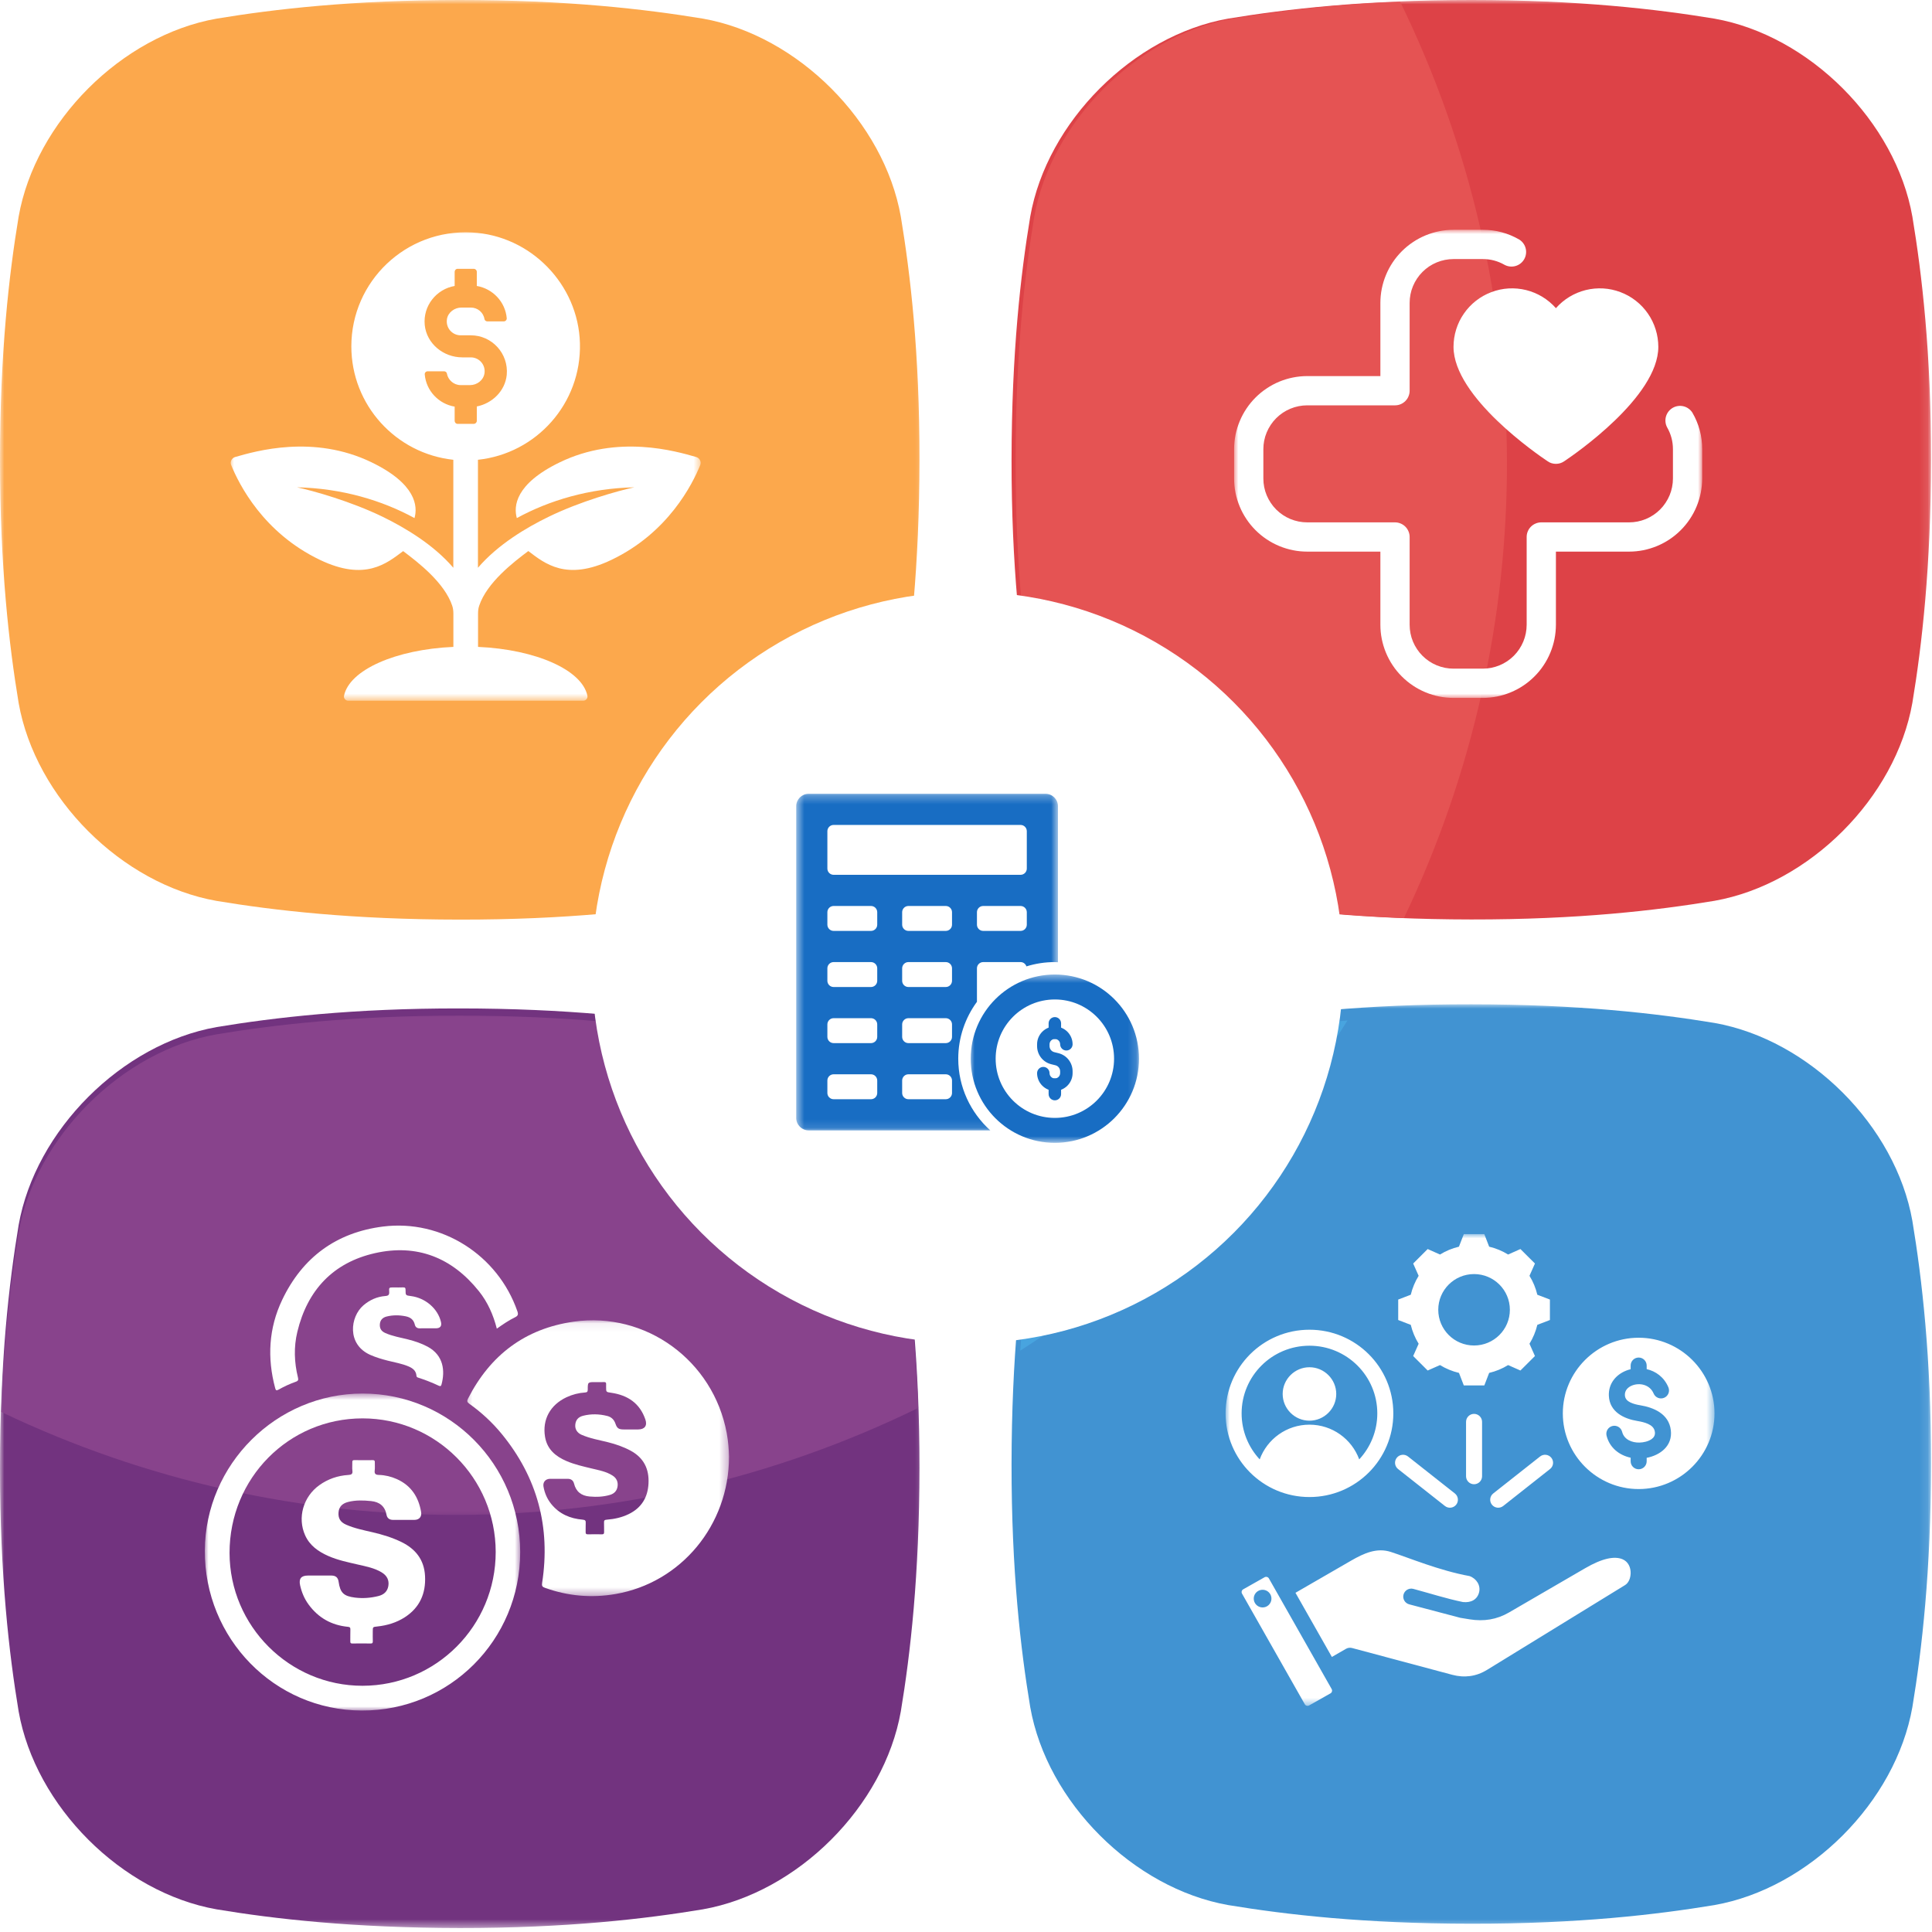 <svg width="227" height="227" viewBox="0 0 227 227" fill="none" xmlns="http://www.w3.org/2000/svg">
<mask id="mask0_563_4812" style="mask-type:luminance" maskUnits="userSpaceOnUse" x="0" y="0" width="109" height="110">
<path d="M0 0H108.784V109.141H0V0Z" fill="white"/>
</mask>
<g mask="url(#mask0_563_4812)">
<path d="M105.842 25.452C103.869 14.302 93.735 4.164 82.596 2.19C75.81 1.071 66.607 0 54.013 0C41.42 0 32.222 1.071 25.452 2.19C14.297 4.164 4.164 14.302 2.19 25.452C1.065 32.222 0 41.436 0 54.019C0 66.596 1.065 75.81 2.19 82.596C4.164 93.757 14.297 103.885 25.452 105.853C32.222 106.978 41.436 108.043 54.013 108.048C66.591 108.065 75.81 106.978 82.575 105.853C93.735 103.885 103.869 93.757 105.842 82.596C106.967 75.832 108.021 66.612 108.032 54.04C108.048 41.458 106.967 32.222 105.842 25.452Z" fill="#FCA84C"/>
</g>
<mask id="mask1_563_4812" style="mask-type:luminance" maskUnits="userSpaceOnUse" x="118" y="0" width="109" height="110">
<path d="M118 0H226.892V109.141H118V0Z" fill="white"/>
</mask>
<g mask="url(#mask1_563_4812)">
<path d="M224.694 25.452C222.726 14.302 212.592 4.164 201.437 2.19C194.667 1.071 185.448 0 172.87 0C160.293 0 151.074 1.071 144.288 2.19C133.154 4.164 123.015 14.302 121.047 25.452C119.922 32.222 118.868 41.436 118.852 54.019C118.841 66.591 119.922 75.81 121.047 82.575C123.015 93.735 133.154 103.869 144.309 105.842C151.074 106.967 160.298 108.021 172.87 108.032C185.448 108.048 194.667 106.967 201.437 105.842C212.587 103.869 222.726 93.735 224.694 82.575C225.819 75.81 226.873 66.591 226.889 54.019C226.9 41.436 225.819 32.222 224.694 25.452Z" fill="#DD4247"/>
</g>
<mask id="mask2_563_4812" style="mask-type:luminance" maskUnits="userSpaceOnUse" x="118" y="118" width="109" height="109">
<path d="M118 118H226.892V226.535H118V118Z" fill="white"/>
</mask>
<g mask="url(#mask2_563_4812)">
<path d="M224.694 143.452C222.726 132.292 212.592 122.164 201.437 120.19C194.667 119.071 185.448 118.006 172.87 118C160.298 117.984 151.074 119.071 144.309 120.19C133.154 122.164 123.015 132.292 121.047 143.452C119.922 150.217 118.868 159.436 118.852 172.008C118.841 184.591 119.922 193.81 121.047 200.575C123.015 211.735 133.154 221.863 144.309 223.837C151.074 224.956 160.298 226.022 172.87 226.027C185.448 226.043 194.667 224.956 201.437 223.837C212.587 221.863 222.726 211.735 224.694 200.575C225.819 193.81 226.873 184.591 226.889 172.008C226.9 159.436 225.819 150.238 224.694 143.452Z" fill="#4193D2"/>
</g>
<mask id="mask3_563_4812" style="mask-type:luminance" maskUnits="userSpaceOnUse" x="0" y="118" width="109" height="109">
<path d="M0 118H108.784V226.535H0V118Z" fill="white"/>
</mask>
<g mask="url(#mask3_563_4812)">
<path d="M105.842 143.937C103.869 132.776 93.735 122.648 82.575 120.675C75.81 119.555 66.591 118.49 54.013 118.485C41.436 118.468 32.222 119.555 25.452 120.675C14.297 122.659 4.164 132.798 2.19 143.937C1.065 150.723 0 159.921 0 172.514C0 185.108 1.065 194.311 2.19 201.081C4.164 212.231 14.297 222.369 25.452 224.338C32.222 225.462 41.436 226.517 54.013 226.533C66.591 226.544 75.81 225.462 82.575 224.338C93.735 222.369 103.869 212.231 105.842 201.081C106.967 194.311 108.021 185.097 108.032 172.514C108.048 159.942 106.967 150.723 105.842 143.937Z" fill="#72337F"/>
</g>
<mask id="mask4_563_4812" style="mask-type:luminance" maskUnits="userSpaceOnUse" x="118" y="0" width="60" height="110">
<path d="M118.473 0H177.996V109.141H118.473V0Z" fill="white"/>
</mask>
<g mask="url(#mask4_563_4812)">
<path d="M164.518 0.197C157.9 0.451 151.298 1.127 144.76 2.193C133.627 4.166 123.488 14.305 121.52 25.455C120.395 32.225 119.341 41.439 119.324 54.021C119.313 66.593 120.395 75.813 121.52 82.577C123.488 93.738 133.627 103.871 144.782 105.845C151.46 106.932 158.197 107.613 164.956 107.862C181.249 73.79 181.086 34.133 164.508 0.197H164.518Z" fill="#E55353"/>
</g>
<mask id="mask5_563_4812" style="mask-type:luminance" maskUnits="userSpaceOnUse" x="0" y="118" width="109" height="61">
<path d="M0 118.832H108.784V178.355H0V118.832Z" fill="white"/>
</mask>
<g mask="url(#mask5_563_4812)">
<path d="M54.015 119.33C41.438 119.33 32.224 120.401 25.454 121.525C14.298 123.494 4.165 133.632 2.191 144.771C1.056 151.758 0.369 158.814 0.137 165.892C34.24 182.19 73.919 182.022 107.882 165.427C107.639 158.5 106.958 151.606 105.844 144.771C103.87 133.611 93.737 123.483 82.576 121.509C75.812 120.401 66.609 119.346 54.015 119.33Z" fill="#88438C"/>
</g>
<path d="M158.322 119.902C152.991 120.319 148.508 120.914 144.788 121.53C133.633 123.504 123.494 133.637 121.526 144.792C120.893 148.599 120.282 153.179 119.871 158.694C135.406 148.777 148.546 135.524 158.322 119.902Z" fill="#48A4DF"/>
<mask id="mask6_563_4812" style="mask-type:luminance" maskUnits="userSpaceOnUse" x="27" y="27" width="56" height="56">
<path d="M27 27H82.429V82.334H27V27Z" fill="white"/>
</mask>
<g mask="url(#mask6_563_4812)">
<path d="M81.799 53.698C79.4 53.008 72.596 51.012 65.762 54.324C60.522 56.865 60.335 59.486 60.725 60.872C64.524 58.795 69.249 57.375 74.531 57.257C72.672 57.648 68.157 58.911 64.432 60.733C61.857 61.985 58.494 63.98 56.157 66.71V54.022C63.014 53.292 68.326 47.412 68.139 40.331C67.959 33.423 62.358 27.67 55.443 27.312C47.697 26.906 41.281 33.053 41.281 40.696C41.281 47.608 46.528 53.297 53.263 54.022V66.71C50.928 63.98 47.563 61.99 44.988 60.733C41.27 58.918 36.761 57.652 34.895 57.257C40.177 57.375 44.903 58.795 48.702 60.872C49.092 59.486 48.905 56.865 43.665 54.324C36.831 51.012 30.031 53.008 27.627 53.698C27.221 53.814 27.004 54.255 27.161 54.643C28.08 56.892 30.916 62.595 37.604 65.789C42.898 68.318 45.424 66.207 47.367 64.752C49.12 66.068 52.224 68.452 53.136 71.177C53.235 71.477 53.27 71.796 53.27 72.11V76.006C46.459 76.309 41.05 78.722 40.422 81.743C40.357 82.05 40.607 82.334 40.921 82.334H68.517C68.832 82.334 69.081 82.05 69.016 81.743C68.388 78.722 62.979 76.309 56.168 76.006V72.11C56.168 71.791 56.198 71.472 56.302 71.17C57.215 68.445 60.319 66.061 62.074 64.745C64.007 66.207 66.54 68.318 71.834 65.784C78.518 62.595 81.358 56.888 82.278 54.636C82.423 54.255 82.206 53.814 81.799 53.698ZM49.905 43.989C49.893 43.781 50.05 43.624 50.258 43.624H52.17C52.334 43.624 52.48 43.728 52.508 43.885C52.642 44.645 53.316 45.248 54.124 45.248H55.228C56.034 45.248 56.785 44.691 56.919 43.897C57.092 42.871 56.302 41.989 55.314 41.989H54.316C52.097 41.989 50.127 40.377 49.905 38.19C49.683 35.917 51.288 33.968 53.42 33.599V31.938C53.42 31.749 53.566 31.585 53.757 31.585H55.669C55.861 31.585 56.023 31.749 56.023 31.938V33.599C57.907 33.922 59.376 35.476 59.54 37.395C59.552 37.587 59.395 37.763 59.185 37.763H57.261C57.115 37.763 56.954 37.656 56.924 37.502C56.808 36.723 56.129 36.137 55.321 36.137H54.217C53.408 36.137 52.642 36.696 52.515 37.49C52.351 38.516 53.129 39.398 54.129 39.398H55.321C57.79 39.398 59.771 41.525 59.54 44.047C59.349 45.938 57.847 47.389 56.023 47.758V49.447C56.023 49.638 55.861 49.8 55.669 49.8H53.757C53.566 49.8 53.42 49.638 53.42 49.447V47.777C51.538 47.463 50.067 45.908 49.905 43.989Z" fill="white"/>
</g>
<mask id="mask7_563_4812" style="mask-type:luminance" maskUnits="userSpaceOnUse" x="145" y="27" width="55" height="55">
<path d="M145 27H200V82H145V27Z" fill="white"/>
</mask>
<g mask="url(#mask7_563_4812)">
<path d="M174.219 82H170.781C170.215 82 169.656 81.944 169.104 81.835C168.55 81.723 168.014 81.56 167.493 81.343C166.971 81.127 166.477 80.864 166.009 80.549C165.539 80.235 165.106 79.881 164.707 79.48C164.307 79.082 163.95 78.649 163.638 78.178C163.324 77.71 163.059 77.214 162.844 76.695C162.628 76.173 162.465 75.635 162.353 75.083C162.243 74.529 162.188 73.972 162.188 73.406V64.812H153.594C153.028 64.812 152.469 64.757 151.917 64.647C151.363 64.535 150.827 64.372 150.305 64.156C149.784 63.939 149.29 63.676 148.822 63.362C148.351 63.047 147.918 62.693 147.52 62.293C147.119 61.894 146.763 61.461 146.451 60.991C146.137 60.523 145.871 60.027 145.657 59.507C145.44 58.986 145.277 58.447 145.165 57.896C145.056 57.341 145 56.785 145 56.219V52.781C145 52.218 145.056 51.659 145.165 51.107C145.277 50.553 145.44 50.017 145.657 49.495C145.871 48.973 146.137 48.48 146.451 48.009C146.763 47.541 147.119 47.108 147.52 46.707C147.918 46.309 148.351 45.953 148.822 45.641C149.29 45.326 149.784 45.061 150.305 44.844C150.827 44.63 151.363 44.465 151.917 44.355C152.469 44.243 153.028 44.19 153.594 44.188H162.188V35.594C162.188 35.03 162.243 34.471 162.353 33.919C162.465 33.365 162.628 32.829 162.844 32.308C163.059 31.786 163.324 31.292 163.638 30.822C163.95 30.354 164.307 29.921 164.707 29.52C165.106 29.122 165.539 28.765 166.009 28.453C166.477 28.139 166.971 27.873 167.493 27.657C168.014 27.442 168.55 27.277 169.104 27.168C169.656 27.056 170.215 27.002 170.781 27H174.219C175.754 27 177.186 27.384 178.516 28.153C178.702 28.272 178.86 28.421 178.988 28.6C179.119 28.782 179.21 28.98 179.261 29.194C179.314 29.408 179.326 29.627 179.293 29.846C179.263 30.065 179.191 30.272 179.082 30.463C178.97 30.654 178.828 30.819 178.653 30.957C178.478 31.092 178.285 31.192 178.071 31.253C177.859 31.316 177.642 31.334 177.421 31.313C177.2 31.29 176.993 31.229 176.797 31.127C175.998 30.668 175.139 30.438 174.219 30.438H170.781C170.441 30.438 170.106 30.472 169.775 30.538C169.442 30.603 169.121 30.701 168.806 30.831C168.494 30.959 168.196 31.12 167.914 31.306C167.635 31.495 167.374 31.709 167.134 31.949C166.894 32.189 166.68 32.447 166.494 32.729C166.305 33.011 166.147 33.309 166.016 33.621C165.886 33.933 165.788 34.257 165.723 34.588C165.658 34.921 165.625 35.256 165.625 35.594V45.906C165.625 46.135 165.581 46.353 165.492 46.565C165.406 46.775 165.283 46.961 165.12 47.122C164.959 47.283 164.773 47.408 164.563 47.495C164.353 47.583 164.132 47.625 163.906 47.625H153.594C153.254 47.625 152.918 47.66 152.588 47.725C152.255 47.79 151.933 47.888 151.619 48.019C151.307 48.147 151.009 48.307 150.727 48.494C150.447 48.682 150.187 48.897 149.947 49.136C149.707 49.376 149.493 49.635 149.306 49.917C149.118 50.199 148.959 50.497 148.829 50.809C148.698 51.121 148.601 51.444 148.535 51.775C148.47 52.108 148.438 52.444 148.438 52.781V56.219C148.438 56.559 148.47 56.894 148.535 57.225C148.601 57.558 148.698 57.879 148.829 58.194C148.959 58.506 149.118 58.801 149.306 59.083C149.493 59.365 149.707 59.626 149.947 59.866C150.187 60.106 150.447 60.318 150.727 60.506C151.009 60.695 151.307 60.853 151.619 60.984C151.933 61.112 152.255 61.21 152.588 61.277C152.918 61.342 153.254 61.375 153.594 61.375H163.906C164.132 61.375 164.353 61.419 164.563 61.508C164.773 61.594 164.959 61.717 165.12 61.878C165.283 62.041 165.406 62.225 165.492 62.437C165.581 62.647 165.625 62.865 165.625 63.094V73.406C165.625 73.746 165.658 74.082 165.723 74.412C165.788 74.745 165.886 75.067 166.016 75.381C166.147 75.693 166.305 75.989 166.494 76.271C166.68 76.553 166.894 76.814 167.134 77.053C167.374 77.293 167.635 77.505 167.914 77.694C168.196 77.882 168.494 78.041 168.806 78.171C169.121 78.299 169.442 78.397 169.775 78.465C170.106 78.53 170.441 78.562 170.781 78.562H174.219C174.556 78.562 174.892 78.53 175.223 78.465C175.556 78.397 175.877 78.299 176.191 78.171C176.503 78.041 176.802 77.882 177.083 77.694C177.363 77.505 177.624 77.293 177.864 77.053C178.103 76.814 178.318 76.553 178.504 76.271C178.693 75.989 178.851 75.693 178.981 75.381C179.112 75.067 179.21 74.745 179.275 74.412C179.34 74.082 179.375 73.746 179.375 73.406V63.094C179.375 62.865 179.417 62.647 179.505 62.437C179.592 62.225 179.715 62.041 179.878 61.878C180.039 61.717 180.225 61.594 180.435 61.508C180.647 61.419 180.866 61.375 181.094 61.375H191.406C191.744 61.375 192.079 61.342 192.41 61.277C192.743 61.21 193.064 61.112 193.379 60.984C193.691 60.853 193.989 60.695 194.271 60.506C194.55 60.318 194.811 60.106 195.051 59.866C195.291 59.626 195.505 59.365 195.691 59.083C195.88 58.801 196.038 58.506 196.169 58.194C196.299 57.879 196.397 57.558 196.462 57.225C196.528 56.894 196.562 56.559 196.562 56.219V52.781C196.562 51.861 196.332 51.002 195.873 50.203C195.771 50.008 195.708 49.798 195.687 49.579C195.664 49.358 195.684 49.141 195.745 48.929C195.808 48.715 195.908 48.522 196.043 48.347C196.181 48.172 196.346 48.03 196.537 47.918C196.728 47.809 196.935 47.737 197.154 47.706C197.373 47.674 197.59 47.686 197.806 47.737C198.02 47.79 198.218 47.881 198.398 48.012C198.579 48.14 198.728 48.298 198.847 48.484C199.616 49.814 200 51.246 200 52.781V56.219C199.998 56.785 199.942 57.341 199.832 57.896C199.721 58.447 199.558 58.986 199.341 59.507C199.127 60.027 198.861 60.523 198.547 60.991C198.235 61.461 197.878 61.894 197.478 62.293C197.08 62.693 196.646 63.047 196.178 63.362C195.708 63.676 195.214 63.939 194.692 64.156C194.171 64.372 193.635 64.535 193.081 64.647C192.529 64.757 191.97 64.812 191.406 64.812H182.812V73.406C182.81 73.972 182.754 74.529 182.645 75.083C182.533 75.635 182.37 76.173 182.153 76.695C181.939 77.214 181.674 77.71 181.359 78.178C181.047 78.649 180.691 79.082 180.29 79.48C179.892 79.881 179.459 80.235 178.991 80.549C178.52 80.864 178.027 81.127 177.505 81.343C176.983 81.56 176.448 81.723 175.893 81.835C175.341 81.944 174.782 82 174.219 82Z" fill="white"/>
</g>
<path d="M176.484 36.604C179.976 34.509 182.304 39.223 183.031 41.842C183.468 39.223 185.214 35.73 187.833 35.73C189.928 35.73 192.344 39.514 192.635 40.969L189.579 47.953L182.595 51.881L179.539 49.699L172.555 41.842C172.41 40.969 172.992 38.699 176.484 36.604Z" fill="white" stroke="black" stroke-width="0.873"/>
<path d="M182.812 54.499C182.463 54.499 182.146 54.404 181.858 54.21C180.723 53.456 170.781 46.655 170.781 40.749C170.781 40.053 170.886 39.37 171.093 38.704C171.301 38.038 171.603 37.416 172.002 36.843C172.398 36.268 172.873 35.767 173.422 35.337C173.972 34.908 174.573 34.57 175.227 34.324C175.879 34.077 176.555 33.932 177.251 33.89C177.947 33.851 178.634 33.914 179.312 34.081C179.99 34.251 180.628 34.517 181.224 34.878C181.82 35.241 182.349 35.684 182.812 36.208C183.274 35.684 183.802 35.241 184.399 34.878C184.995 34.517 185.633 34.251 186.311 34.081C186.988 33.914 187.675 33.851 188.372 33.89C189.068 33.932 189.743 34.077 190.395 34.324C191.05 34.57 191.651 34.908 192.2 35.337C192.75 35.767 193.225 36.268 193.621 36.843C194.019 37.416 194.322 38.038 194.529 38.704C194.739 39.37 194.841 40.053 194.844 40.749C194.844 46.655 184.899 53.456 183.765 54.21C183.476 54.404 183.16 54.499 182.812 54.499ZM177.656 37.312C177.43 37.312 177.207 37.335 176.986 37.379C176.764 37.423 176.548 37.489 176.34 37.575C176.131 37.661 175.933 37.766 175.747 37.892C175.558 38.017 175.383 38.159 175.225 38.32C175.064 38.478 174.922 38.653 174.796 38.839C174.671 39.028 174.566 39.226 174.48 39.433C174.393 39.643 174.328 39.857 174.284 40.078C174.24 40.3 174.219 40.523 174.219 40.749C174.219 43.444 178.963 47.936 182.812 50.691C186.476 48.064 191.406 43.576 191.406 40.749C191.406 40.523 191.383 40.3 191.339 40.078C191.294 39.857 191.229 39.643 191.143 39.433C191.057 39.226 190.952 39.028 190.826 38.839C190.701 38.653 190.559 38.478 190.398 38.32C190.239 38.159 190.065 38.017 189.878 37.892C189.69 37.766 189.492 37.661 189.282 37.575C189.075 37.489 188.861 37.423 188.637 37.379C188.416 37.335 188.192 37.312 187.969 37.312C187.743 37.312 187.519 37.335 187.298 37.379C187.077 37.423 186.86 37.489 186.653 37.575C186.443 37.661 186.245 37.766 186.059 37.892C185.87 38.017 185.696 38.159 185.537 38.32C185.377 38.478 185.235 38.653 185.109 38.839C184.983 39.028 184.878 39.226 184.792 39.433C184.706 39.643 184.641 39.857 184.596 40.078C184.552 40.3 184.531 40.523 184.531 40.749C184.531 40.977 184.487 41.196 184.399 41.408C184.312 41.618 184.189 41.804 184.026 41.965C183.865 42.126 183.679 42.251 183.469 42.337C183.26 42.426 183.038 42.468 182.812 42.468C182.584 42.468 182.365 42.426 182.153 42.337C181.944 42.251 181.757 42.126 181.597 41.965C181.434 41.804 181.31 41.618 181.224 41.408C181.136 41.196 181.094 40.977 181.094 40.749C181.094 40.523 181.07 40.3 181.026 40.078C180.982 39.857 180.917 39.643 180.831 39.433C180.744 39.226 180.64 39.028 180.514 38.839C180.388 38.653 180.246 38.478 180.085 38.32C179.927 38.159 179.752 38.017 179.566 37.892C179.377 37.766 179.179 37.661 178.97 37.575C178.762 37.489 178.548 37.423 178.325 37.379C178.103 37.335 177.88 37.312 177.656 37.312Z" fill="white"/>
<mask id="mask8_563_4812" style="mask-type:luminance" maskUnits="userSpaceOnUse" x="144" y="145" width="58" height="56">
<path d="M144 145H201.446V200.492H144V145Z" fill="white"/>
</mask>
<g mask="url(#mask8_563_4812)">
<path fill-rule="evenodd" clip-rule="evenodd" d="M153.855 156.235C159.298 156.235 163.708 160.636 163.708 166.066C163.708 171.494 159.298 175.895 153.855 175.895C148.411 175.895 144 171.494 144 166.066C144 160.636 148.411 156.235 153.855 156.235ZM159.701 171.47C161.02 170.051 161.826 168.152 161.826 166.066C161.826 161.674 158.258 158.114 153.855 158.114C149.453 158.114 145.883 161.674 145.883 166.066C145.883 168.152 146.689 170.051 148.008 171.47C148.879 169.09 151.169 167.391 153.855 167.391C156.54 167.391 158.83 169.09 159.701 171.47ZM153.855 166.923C152.123 166.923 150.707 165.51 150.707 163.784C150.707 162.056 152.123 160.644 153.855 160.644C155.585 160.644 157.002 162.056 157.002 163.784C157.002 165.51 155.585 166.923 153.855 166.923ZM174.968 146.478C175.756 146.665 176.507 146.974 177.195 147.4L178.642 146.756L180.348 148.458L179.706 149.901C180.132 150.589 180.441 151.338 180.628 152.124L182.106 152.691V155.095L180.628 155.663C180.441 156.447 180.128 157.196 179.706 157.884L180.348 159.327L178.642 161.028L177.195 160.389C176.509 160.813 175.756 161.122 174.968 161.309L174.4 162.781H171.99L171.422 161.309C170.633 161.122 169.882 160.811 169.192 160.389L167.745 161.028L166.041 159.327L166.684 157.884C166.259 157.198 165.949 156.447 165.758 155.663L164.282 155.095V152.691L165.758 152.124C165.949 151.338 166.259 150.589 166.684 149.901L166.041 148.458L167.745 146.756L169.192 147.4C169.882 146.974 170.633 146.665 171.418 146.478L171.99 145.004H174.4L174.968 146.478ZM173.193 149.697C170.871 149.697 168.988 151.574 168.988 153.892C168.988 156.211 170.871 158.089 173.193 158.089C175.518 158.089 177.402 156.211 177.402 153.892C177.402 151.574 175.518 149.697 173.193 149.697ZM192.535 174.956C187.626 174.956 183.624 170.963 183.624 166.066C183.624 161.171 187.626 157.177 192.535 157.177C197.443 157.177 201.446 161.171 201.446 166.066C201.446 170.963 197.443 174.956 192.535 174.956ZM191.593 160.876C191.418 160.918 191.245 160.971 191.08 161.036C189.849 161.521 188.963 162.581 189.034 164.02C189.124 165.897 190.805 166.703 192.393 166.961C192.804 167.029 193.244 167.124 193.632 167.301C194.033 167.482 194.381 167.755 194.442 168.26V168.262C194.489 168.643 194.308 168.913 194.046 169.094C193.651 169.367 193.111 169.483 192.629 169.495H192.627C191.742 169.518 190.817 169.137 190.592 168.234C190.465 167.729 189.954 167.423 189.45 167.548C188.945 167.674 188.638 168.183 188.764 168.687C189.118 170.104 190.26 170.987 191.593 171.274V171.694C191.593 172.211 192.014 172.632 192.535 172.632C193.054 172.632 193.476 172.211 193.476 171.694V171.287C195.055 170.985 196.539 169.896 196.313 168.036C196.081 166.117 194.314 165.374 192.696 165.107C192.315 165.046 191.915 164.95 191.566 164.782C191.227 164.617 190.938 164.37 190.915 163.933V163.931C190.887 163.361 191.284 162.976 191.768 162.785C192.633 162.445 193.84 162.659 194.292 163.731C194.493 164.21 195.045 164.436 195.525 164.234C196.004 164.035 196.229 163.483 196.028 163.005C195.521 161.798 194.542 161.11 193.476 160.866V160.444C193.476 159.925 193.054 159.504 192.535 159.504C192.014 159.504 191.593 159.925 191.593 160.444V160.876ZM150.108 187.25C150.112 187.256 150.114 187.262 150.118 187.266L155.313 196.425C155.317 196.429 155.319 196.434 155.321 196.44L156.463 198.453C156.564 198.632 156.503 198.862 156.324 198.963H156.322L153.817 200.38C153.637 200.48 153.407 200.419 153.306 200.24L145.932 187.244C145.83 187.065 145.893 186.835 146.07 186.735H146.072L148.582 185.318C148.761 185.217 148.991 185.282 149.092 185.461L150.108 187.25ZM148.199 186.8C147.629 186.882 147.236 187.409 147.318 187.977C147.403 188.544 147.93 188.939 148.5 188.856C149.068 188.774 149.461 188.243 149.379 187.675C149.296 187.11 148.767 186.717 148.199 186.8ZM156.489 194.683L152.211 187.144L158.746 183.368C160.252 182.499 161.767 181.809 163.423 182.347C165.575 183.043 169.082 184.525 172.666 185.182C173.478 185.471 174.003 186.279 173.779 187.114C173.558 187.94 172.847 188.337 171.88 188.231C169.912 187.824 168.087 187.23 166.061 186.686C165.559 186.552 165.042 186.849 164.907 187.35C164.771 187.85 165.07 188.365 165.571 188.5C167.649 189.057 171.567 190.083 171.579 190.085L172.691 190.266C174.341 190.529 175.855 190.295 177.301 189.456L186.24 184.262C188.296 183.067 189.71 182.817 190.632 183.2C191.332 183.491 191.609 184.193 191.593 184.854C191.577 185.412 191.369 185.974 190.929 186.244L174.708 196.208H174.706C173.444 196.985 172.06 197.16 170.629 196.78L158.862 193.633C158.62 193.57 158.364 193.602 158.148 193.726L156.489 194.683ZM174.136 173.452C174.136 173.969 173.714 174.391 173.193 174.391C172.674 174.391 172.253 173.969 172.253 173.452V167.061C172.253 166.544 172.674 166.123 173.193 166.123C173.714 166.123 174.136 166.544 174.136 167.061V173.452ZM176.617 176.947C176.21 177.269 175.615 177.199 175.294 176.794C174.97 176.387 175.039 175.795 175.448 175.473L180.952 171.13C181.359 170.808 181.953 170.877 182.275 171.283C182.599 171.69 182.529 172.282 182.12 172.603L176.617 176.947ZM170.94 175.473C171.347 175.795 171.416 176.387 171.095 176.794C170.771 177.199 170.179 177.269 169.772 176.947L164.266 172.603C163.859 172.282 163.79 171.69 164.113 171.283C164.435 170.877 165.027 170.808 165.436 171.13L170.94 175.473Z" fill="white"/>
</g>
<mask id="mask9_563_4812" style="mask-type:luminance" maskUnits="userSpaceOnUse" x="54" y="155" width="32" height="33">
<path d="M54.418 155.074H85.671V187.623H54.418V155.074Z" fill="white"/>
</mask>
<g mask="url(#mask9_563_4812)">
<path d="M85.658 171.15C85.651 179.2 80.008 185.959 72.326 187.288C69.5 187.779 66.734 187.531 64.032 186.563C63.729 186.454 63.64 186.347 63.696 185.994C64.706 179.445 63.14 173.59 58.938 168.466C57.834 167.119 56.556 165.943 55.137 164.931C54.896 164.757 54.842 164.621 54.983 164.342C57.595 159.211 61.699 156.104 67.396 155.29C75.893 154.074 83.802 159.867 85.386 168.377C85.567 169.354 85.64 170.34 85.658 171.15ZM65.665 173.753C65.333 173.753 64.998 173.753 64.666 173.753C64.639 173.753 64.615 173.753 64.588 173.753C64.075 173.782 63.769 174.159 63.856 174.663C63.988 175.426 64.287 176.117 64.773 176.719C65.721 177.888 66.993 178.428 68.454 178.551C68.766 178.578 68.837 178.673 68.819 178.959C68.797 179.291 68.824 179.628 68.81 179.963C68.799 180.181 68.842 180.286 69.098 180.277C69.636 180.259 70.176 180.264 70.713 180.275C70.914 180.279 70.985 180.217 70.979 180.014C70.963 179.639 70.99 179.267 70.97 178.894C70.956 178.644 71.037 178.573 71.286 178.555C72.185 178.486 73.06 178.296 73.878 177.895C75.371 177.163 76.114 175.945 76.196 174.301C76.285 172.586 75.629 171.275 74.095 170.447C73.243 169.987 72.337 169.677 71.4 169.445C70.37 169.191 69.317 169.01 68.335 168.582C67.807 168.352 67.543 167.909 67.593 167.395C67.644 166.842 67.938 166.492 68.511 166.345C69.451 166.106 70.392 166.131 71.329 166.363C71.829 166.485 72.152 166.795 72.319 167.291C72.495 167.815 72.701 167.951 73.26 167.953C73.836 167.958 74.416 167.96 74.992 167.953C75.75 167.946 76.076 167.507 75.828 166.784C75.174 164.866 73.747 163.927 71.822 163.644C71.219 163.554 71.215 163.577 71.215 162.979C71.215 162.863 71.208 162.747 71.217 162.631C71.233 162.448 71.157 162.381 70.976 162.388C70.631 162.399 70.283 162.39 69.935 162.39C69.067 162.39 69.056 162.39 69.058 163.262C69.058 163.508 68.989 163.595 68.743 163.61C67.981 163.659 67.254 163.847 66.56 164.17C64.648 165.069 63.705 166.787 64.037 168.81C64.28 170.293 65.284 171.118 66.575 171.672C67.521 172.075 68.523 172.298 69.52 172.539C70.365 172.744 71.233 172.892 71.982 173.378C72.435 173.67 72.634 174.103 72.562 174.634C72.491 175.154 72.183 175.488 71.677 175.64C70.889 175.876 70.089 175.903 69.277 175.832C68.313 175.747 67.682 175.272 67.443 174.304C67.349 173.933 67.086 173.755 66.705 173.753C66.359 173.753 66.013 173.753 65.665 173.753Z" fill="white"/>
</g>
<mask id="mask10_563_4812" style="mask-type:luminance" maskUnits="userSpaceOnUse" x="24" y="163" width="38" height="38">
<path d="M24 163.641H61.271V200.999H24V163.641Z" fill="white"/>
</mask>
<g mask="url(#mask10_563_4812)">
<path d="M42.601 163.734C52.833 163.734 61.124 172.077 61.119 182.371C61.119 192.692 52.819 201.015 42.505 200.979C32.206 200.941 24.011 192.476 24.067 182.177C24.12 172.066 32.452 163.734 42.601 163.734ZM58.242 182.34C58.231 173.681 51.224 166.652 42.601 166.652C33.919 166.652 26.964 173.687 26.971 182.458C26.98 191.055 34.015 198.081 42.601 198.07C51.251 198.059 58.253 191.019 58.242 182.34Z" fill="white"/>
</g>
<path d="M58.374 156.11C57.955 154.475 57.299 152.994 56.275 151.716C53.11 147.752 48.986 146.128 44.062 147.237C39.157 148.343 36.117 151.566 34.935 156.487C34.507 158.267 34.569 160.065 35.006 161.843C35.073 162.113 35.051 162.242 34.761 162.345C34.06 162.594 33.382 162.904 32.736 163.272C32.474 163.42 32.401 163.355 32.332 163.098C31.381 159.547 31.569 156.061 33.15 152.737C35.53 147.736 39.514 144.807 44.993 144.114C51.903 143.242 58.501 147.464 60.79 154.071C60.917 154.437 60.861 154.604 60.513 154.774C59.777 155.135 59.097 155.597 58.374 156.11Z" fill="white"/>
<path d="M50.287 156.07C49.966 156.07 49.645 156.061 49.324 156.072C49.005 156.079 48.806 155.93 48.737 155.631C48.601 155.055 48.228 154.774 47.673 154.66C46.919 154.507 46.17 154.498 45.425 154.685C44.941 154.805 44.673 155.118 44.633 155.564C44.59 156.057 44.778 156.398 45.248 156.612C46.107 157 47.035 157.148 47.941 157.377C48.739 157.578 49.513 157.837 50.243 158.227C52.128 159.244 52.308 161.078 51.873 162.677C51.818 162.885 51.726 162.898 51.543 162.811C50.765 162.443 49.966 162.133 49.148 161.87C49.032 161.834 48.942 161.796 48.931 161.645C48.891 161.067 48.507 160.766 48.023 160.556C47.229 160.212 46.377 160.081 45.547 159.867C44.851 159.688 44.166 159.485 43.506 159.193C40.731 157.962 41.135 154.705 42.703 153.367C43.45 152.729 44.307 152.35 45.28 152.274C45.636 152.247 45.755 152.133 45.728 151.767C45.692 151.268 45.721 151.265 46.239 151.265C46.611 151.265 46.984 151.281 47.354 151.261C47.602 151.248 47.653 151.339 47.651 151.569C47.651 152.202 47.662 152.202 48.278 152.28C49.975 152.497 51.436 153.748 51.806 155.303C51.929 155.809 51.73 156.064 51.211 156.07C50.903 156.072 50.595 156.07 50.287 156.07Z" fill="white"/>
<path d="M37.491 185.117C37.979 185.117 38.465 185.11 38.952 185.119C39.456 185.126 39.715 185.358 39.784 185.842C39.971 187.153 40.382 187.541 41.711 187.709C42.639 187.822 43.553 187.755 44.457 187.528C45.081 187.372 45.516 187.01 45.628 186.348C45.742 185.661 45.472 185.121 44.827 184.735C43.977 184.227 43.014 184.048 42.068 183.83C40.883 183.555 39.69 183.314 38.57 182.819C37.406 182.302 36.395 181.603 35.851 180.39C34.925 178.329 35.626 175.855 37.524 174.497C38.541 173.77 39.683 173.381 40.924 173.301C41.276 173.279 41.461 173.205 41.405 172.795C41.363 172.478 41.405 172.152 41.394 171.829C41.385 171.639 41.43 171.552 41.644 171.557C42.364 171.57 43.083 171.568 43.801 171.559C43.991 171.557 44.044 171.626 44.04 171.807C44.029 172.128 44.069 172.454 44.026 172.772C43.971 173.192 44.16 173.29 44.53 173.297C45.253 173.317 45.951 173.486 46.614 173.781C48.296 174.53 49.181 175.884 49.48 177.662C49.574 178.204 49.253 178.572 48.713 178.577C47.867 178.585 47.02 178.579 46.172 178.579C45.771 178.579 45.49 178.38 45.42 177.997C45.231 176.968 44.595 176.471 43.602 176.368C42.695 176.275 41.785 176.243 40.89 176.475C40.194 176.656 39.831 177.053 39.777 177.682C39.717 178.38 39.984 178.84 40.665 179.141C41.655 179.578 42.715 179.786 43.759 180.029C44.934 180.303 46.081 180.649 47.169 181.18C48.836 181.996 49.842 183.274 49.94 185.172C50.047 187.216 49.324 188.875 47.575 190.011C46.589 190.651 45.492 190.979 44.33 191.104C43.799 191.159 43.799 191.157 43.799 191.675C43.799 192.063 43.79 192.449 43.803 192.835C43.808 193.029 43.761 193.107 43.549 193.102C42.833 193.089 42.112 193.091 41.394 193.102C41.205 193.104 41.153 193.038 41.158 192.857C41.169 192.395 41.149 191.929 41.167 191.467C41.176 191.237 41.113 191.166 40.879 191.142C38.947 190.956 37.397 190.086 36.248 188.509C35.758 187.836 35.443 187.08 35.262 186.268C35.09 185.482 35.383 185.119 36.181 185.119C36.616 185.114 37.053 185.117 37.491 185.117Z" fill="white"/>
<g filter="url(#filter0_d_563_4812)">
<circle cx="113.684" cy="113.686" r="44.149" fill="white"/>
</g>
<mask id="mask11_563_4812" style="mask-type:luminance" maskUnits="userSpaceOnUse" x="93" y="93" width="32" height="40">
<path d="M93.539 93.264H124.307V132.876H93.539V93.264Z" fill="white"/>
</mask>
<g mask="url(#mask11_563_4812)">
<path d="M112.59 124.392C112.59 121.895 113.41 119.587 114.786 117.705V113.772C114.786 113.369 115.116 113.04 115.519 113.04H119.912C120.235 113.04 120.498 113.252 120.601 113.545C121.655 113.215 122.783 113.04 123.94 113.04C124.064 113.04 124.182 113.054 124.306 113.061V94.728C124.306 93.923 123.647 93.264 122.841 93.264H95.015C94.209 93.264 93.551 93.923 93.551 94.728V131.351C93.551 132.156 94.209 132.815 95.015 132.815H116.354C114.047 130.735 112.59 127.732 112.59 124.392ZM120.644 108.645C120.644 109.048 120.315 109.377 119.912 109.377H115.519C115.116 109.377 114.786 109.048 114.786 108.645V107.18C114.786 106.777 115.116 106.448 115.519 106.448H119.912C120.315 106.448 120.644 106.777 120.644 107.18V108.645ZM97.212 97.659C97.212 97.255 97.542 96.926 97.944 96.926H119.912C120.315 96.926 120.644 97.255 120.644 97.659V102.053C120.644 102.456 120.315 102.786 119.912 102.786H97.944C97.542 102.786 97.212 102.456 97.212 102.053V97.659ZM103.07 128.421C103.07 128.824 102.741 129.153 102.338 129.153H97.944C97.542 129.153 97.212 128.824 97.212 128.421V126.956C97.212 126.553 97.542 126.224 97.944 126.224H102.338C102.741 126.224 103.07 126.553 103.07 126.956V128.421ZM103.07 121.829C103.07 122.231 102.741 122.561 102.338 122.561H97.944C97.542 122.561 97.212 122.231 97.212 121.829V120.364C97.212 119.961 97.542 119.631 97.944 119.631H102.338C102.741 119.631 103.07 119.961 103.07 120.364V121.829ZM103.07 115.237C103.07 115.64 102.741 115.969 102.338 115.969H97.944C97.542 115.969 97.212 115.64 97.212 115.237V113.772C97.212 113.369 97.542 113.04 97.944 113.04H102.338C102.741 113.04 103.07 113.369 103.07 113.772V115.237ZM103.07 108.645C103.07 109.048 102.741 109.377 102.338 109.377H97.944C97.542 109.377 97.212 109.048 97.212 108.645V107.18C97.212 106.777 97.542 106.448 97.944 106.448H102.338C102.741 106.448 103.07 106.777 103.07 107.18V108.645ZM111.857 128.421C111.857 128.824 111.528 129.153 111.125 129.153H106.731C106.329 129.153 105.999 128.824 105.999 128.421V126.956C105.999 126.553 106.329 126.224 106.731 126.224H111.125C111.528 126.224 111.857 126.553 111.857 126.956V128.421ZM111.857 121.829C111.857 122.231 111.528 122.561 111.125 122.561H106.731C106.329 122.561 105.999 122.231 105.999 121.829V120.364C105.999 119.961 106.329 119.631 106.731 119.631H111.125C111.528 119.631 111.857 119.961 111.857 120.364V121.829ZM111.857 115.237C111.857 115.64 111.528 115.969 111.125 115.969H106.731C106.329 115.969 105.999 115.64 105.999 115.237V113.772C105.999 113.369 106.329 113.04 106.731 113.04H111.125C111.528 113.04 111.857 113.369 111.857 113.772V115.237ZM111.857 108.645C111.857 109.048 111.528 109.377 111.125 109.377H106.731C106.329 109.377 105.999 109.048 105.999 108.645V107.18C105.999 106.777 106.329 106.448 106.731 106.448H111.125C111.528 106.448 111.857 106.777 111.857 107.18V108.645Z" fill="#186DC3"/>
</g>
<mask id="mask12_563_4812" style="mask-type:luminance" maskUnits="userSpaceOnUse" x="113" y="114" width="21" height="21">
<path d="M113.984 114.486H133.827V134.282H113.984V114.486Z" fill="white"/>
</mask>
<g mask="url(#mask12_563_4812)">
<path d="M123.94 114.502C118.478 114.502 114.055 118.926 114.055 124.39C114.055 129.854 118.478 134.278 123.94 134.278C129.403 134.278 133.826 129.854 133.826 124.39C133.826 118.926 129.403 114.502 123.94 114.502ZM123.94 131.348C120.096 131.348 116.984 128.235 116.984 124.39C116.984 120.545 120.096 117.432 123.94 117.432C127.785 117.432 130.897 120.545 130.897 124.39C130.897 128.235 127.785 131.348 123.94 131.348Z" fill="#186DC3"/>
</g>
<path d="M123.938 128.175C122.789 128.175 121.852 127.238 121.852 126.088C121.852 125.685 122.181 125.356 122.584 125.356C122.987 125.356 123.316 125.685 123.316 126.088C123.316 126.432 123.594 126.711 123.938 126.711C124.283 126.711 124.561 126.432 124.561 126.088V125.876C124.561 125.539 124.334 125.246 124.012 125.165L123.513 125.041C122.532 124.799 121.852 123.92 121.852 122.91V122.697C121.852 121.547 122.789 120.609 123.938 120.609C125.088 120.609 126.025 121.547 126.025 122.697C126.025 123.1 125.696 123.429 125.293 123.429C124.89 123.429 124.561 123.1 124.561 122.697C124.561 122.352 124.283 122.075 123.938 122.075C123.594 122.075 123.316 122.352 123.316 122.697V122.91C123.316 123.246 123.543 123.539 123.865 123.62L124.363 123.744C125.345 123.986 126.025 124.865 126.025 125.876V126.088C126.025 127.238 125.088 128.175 123.938 128.175Z" fill="#186DC3"/>
<path d="M123.939 122.072C123.537 122.072 123.207 121.743 123.207 121.34V120.234C123.207 119.832 123.537 119.502 123.939 119.502C124.343 119.502 124.672 119.832 124.672 120.234V121.34C124.672 121.743 124.343 122.072 123.939 122.072Z" fill="#186DC3"/>
<path d="M123.939 129.284C123.537 129.284 123.207 128.954 123.207 128.552V127.446C123.207 127.042 123.537 126.713 123.939 126.713C124.343 126.713 124.672 127.042 124.672 127.446V128.552C124.672 128.954 124.343 129.284 123.939 129.284Z" fill="#186DC3"/>
<defs>
<filter id="filter0_d_563_4812" x="46.357" y="46.359" width="134.653" height="134.653" filterUnits="userSpaceOnUse" color-interpolation-filters="sRGB">
<feFlood flood-opacity="0" result="BackgroundImageFix"/>
<feColorMatrix in="SourceAlpha" type="matrix" values="0 0 0 0 0 0 0 0 0 0 0 0 0 0 0 0 0 0 127 0" result="hardAlpha"/>
<feOffset/>
<feGaussianBlur stdDeviation="11.589"/>
<feComposite in2="hardAlpha" operator="out"/>
<feColorMatrix type="matrix" values="0 0 0 0 0 0 0 0 0 0 0 0 0 0 0 0 0 0 0.07 0"/>
<feBlend mode="normal" in2="BackgroundImageFix" result="effect1_dropShadow_563_4812"/>
<feBlend mode="normal" in="SourceGraphic" in2="effect1_dropShadow_563_4812" result="shape"/>
</filter>
</defs>
</svg>
